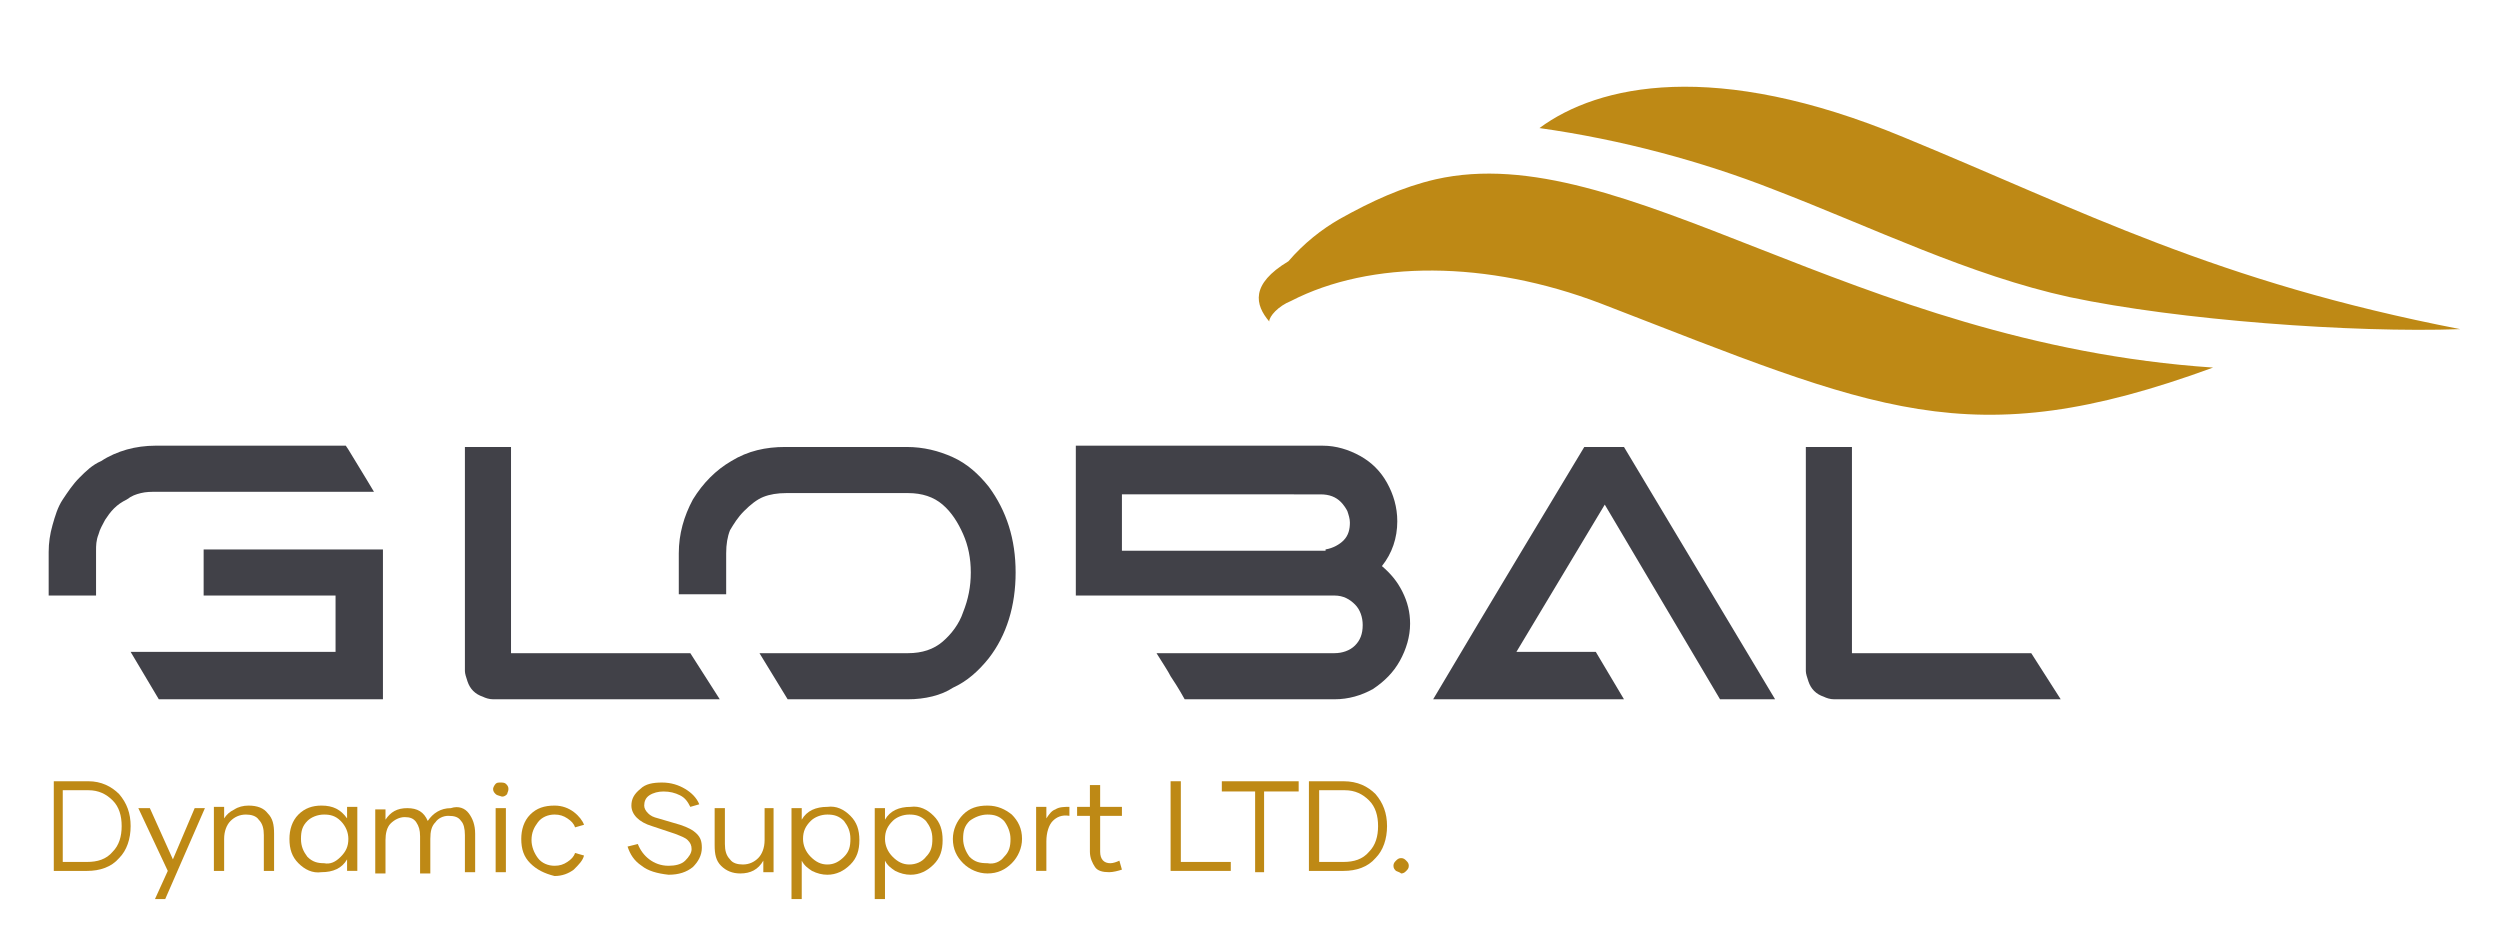 <?xml version="1.0" encoding="utf-8"?>
<!-- Generator: Adobe Illustrator 25.2.3, SVG Export Plug-In . SVG Version: 6.00 Build 0)  -->
<svg version="1.1" id="Layer_1" xmlns="http://www.w3.org/2000/svg" xmlns:xlink="http://www.w3.org/1999/xlink" x="0px" y="0px"
	 viewBox="0 0 195.2 73.8" style="enable-background:new 0 0 195.2 73.8;" xml:space="preserve">
<style type="text/css">
	.st0{fill-rule:evenodd;clip-rule:evenodd;fill:#BE8915;}
	.st1{fill:#414148;}
	.st2{fill:#BE8915;}
</style>
<g>
	<path class="st0" d="M148.6,10.7c14.1,5.8,24.4,11.3,43.5,15c-8.4,0.3-22-0.7-30.5-2.5c-7.8-1.7-15.3-5.4-23.1-8.4
		c-5.6-2.2-11.9-3.9-18.3-4.8C124.8,6.6,133.9,4.6,148.6,10.7L148.6,10.7z M99.1,25.1c-1.1-1.3-1.5-2.9,1.5-4.7
		c1.2-1.4,2.6-2.5,4-3.3c2.5-1.4,4.9-2.5,7.5-3.1c14.6-3.3,32.4,12.8,60.7,14.7c-19.1,7-26.3,3.3-47.8-5c-8.9-3.4-18-3.4-24.2-0.2
		C99.8,23.9,99.1,24.7,99.1,25.1L99.1,25.1z"/>
	<g>
		<path class="st1" d="M7.5,43v3.5H3.8v-3.4c0-0.7,0.1-1.4,0.3-2.1c0.2-0.7,0.4-1.4,0.8-2c0.4-0.6,0.8-1.2,1.3-1.7
			c0.5-0.5,1-1,1.7-1.3c0.6-0.4,1.3-0.7,2-0.9c0.7-0.2,1.5-0.3,2.2-0.3H27l0.2,0.3l1.4,2.3l0.6,1h-17c-0.4,0-0.8,0-1.2,0.1
			c-0.4,0.1-0.7,0.2-1.1,0.5c-0.4,0.2-0.7,0.4-1,0.7c-0.3,0.3-0.5,0.6-0.7,0.9c-0.2,0.4-0.4,0.7-0.5,1.1C7.5,42.2,7.5,42.6,7.5,43z
			 M29.9,54.6H12.4l-2.2-3.7h16v-4.4H15.9v-3.6h14V54.6z"/>
		<path class="st1" d="M56.2,54.6H38.5c-0.3,0-0.6-0.1-0.8-0.2c-0.6-0.2-1-0.6-1.2-1.2c-0.1-0.3-0.2-0.6-0.2-0.8v0
			c0-5.8,0-11.7,0-17.5h3.6l0,16.1h14L56.2,54.6z"/>
		<path class="st1" d="M70.9,54.6h-9.4L59.3,51h11.6c1.1,0,2-0.3,2.7-0.9c0.7-0.6,1.3-1.4,1.6-2.3c0.4-1,0.6-2,0.6-3.1
			c0-1.1-0.2-2.1-0.6-3c-0.4-0.9-0.9-1.7-1.6-2.3c-0.7-0.6-1.6-0.9-2.7-0.9h-9.5c-0.7,0-1.3,0.1-1.8,0.3c-0.5,0.2-1,0.6-1.5,1.1
			c-0.5,0.5-0.8,1-1.1,1.5c-0.2,0.5-0.3,1.1-0.3,1.8v3.2H53v-3.2c0-1.5,0.4-2.9,1.1-4.2c0.8-1.3,1.8-2.3,3-3
			c1.3-0.8,2.7-1.1,4.2-1.1h9.5c1.3,0,2.5,0.3,3.6,0.8c1.1,0.5,2,1.3,2.8,2.3c1.4,1.9,2.1,4.1,2.1,6.7s-0.7,4.9-2.1,6.7
			c-0.8,1-1.7,1.8-2.8,2.3C73.5,54.3,72.2,54.6,70.9,54.6z"/>
		<path class="st1" d="M104.2,54.6H92.5c-0.5-0.9-0.9-1.5-1.1-1.8c-0.2-0.4-0.6-1-1.1-1.8h13.9c0.6,0,1.2-0.2,1.6-0.6
			c0.4-0.4,0.6-0.9,0.6-1.6c0-0.6-0.2-1.2-0.6-1.6c-0.4-0.4-0.9-0.7-1.6-0.7l-9.8,0H84V34.8h19.3c1,0,2,0.3,2.9,0.8
			c0.9,0.5,1.6,1.2,2.1,2.1c0.5,0.9,0.8,1.9,0.8,3c0,1.3-0.4,2.5-1.2,3.5c0.7,0.6,1.2,1.2,1.6,2c0.4,0.8,0.6,1.6,0.6,2.5
			c0,1-0.3,2-0.8,2.9c-0.5,0.9-1.2,1.6-2.1,2.2C106.3,54.3,105.3,54.6,104.2,54.6z M103.5,42.9c0.6-0.1,1.1-0.4,1.4-0.7
			c0.4-0.4,0.5-0.9,0.5-1.4c0-0.3-0.1-0.6-0.2-0.9c-0.1-0.2-0.3-0.5-0.5-0.7c-0.4-0.4-0.9-0.6-1.6-0.6H87.6v4.4H103.5z"/>
		<path class="st1" d="M138.6,54.6h-4.3l-9-15.2l-6.9,11.5h6.2l2.2,3.7h-14.9c5.1-8.6,9.1-15.2,11.8-19.7h3.1L138.6,54.6z"/>
		<path class="st1" d="M160.9,54.6h-17.7c-0.3,0-0.6-0.1-0.8-0.2c-0.6-0.2-1-0.6-1.2-1.2c-0.1-0.3-0.2-0.6-0.2-0.8v0
			c0-5.8,0-11.7,0-17.5h3.6l0,16.1h14L160.9,54.6z"/>
	</g>
	<g>
		<path class="st2" d="M9.3,62c0.6,0.7,0.9,1.5,0.9,2.5c0,1-0.3,1.9-0.9,2.5c-0.6,0.7-1.5,1-2.5,1H4.2v-7h2.7
			C7.9,61,8.7,61.4,9.3,62z M8.8,66.5c0.5-0.5,0.7-1.2,0.7-2c0-0.8-0.2-1.5-0.7-2c-0.5-0.5-1.1-0.8-1.9-0.8H4.9v5.6h1.9
			C7.6,67.3,8.3,67.1,8.8,66.5z"/>
		<path class="st2" d="M16,63.1l-3.1,7.1h-0.8l1-2.2l-2.3-4.9h0.9l1.8,4l1.7-4H16z"/>
		<path class="st2" d="M20.9,63.5c0.4,0.4,0.5,0.9,0.5,1.6v2.9h-0.8v-2.8c0-0.5-0.1-0.9-0.4-1.2c-0.2-0.3-0.6-0.4-1-0.4
			c-0.5,0-0.9,0.2-1.2,0.5c-0.3,0.3-0.5,0.8-0.5,1.4v2.5h-0.8v-5h0.8v0.9c0.2-0.3,0.4-0.5,0.8-0.7c0.3-0.2,0.7-0.3,1.1-0.3
			C20.1,62.9,20.6,63.1,20.9,63.5z"/>
		<path class="st2" d="M23.3,67.4c-0.5-0.5-0.7-1.1-0.7-1.9c0-0.7,0.2-1.4,0.7-1.9c0.5-0.5,1.1-0.7,1.8-0.7c0.9,0,1.5,0.3,2,1v-0.9
			h0.8v5h-0.8v-0.9c-0.4,0.7-1.1,1-2,1C24.4,68.2,23.8,67.9,23.3,67.4z M26.6,66.9c0.4-0.4,0.6-0.8,0.6-1.4c0-0.5-0.2-1-0.6-1.4
			c-0.4-0.4-0.8-0.5-1.3-0.5c-0.5,0-1,0.2-1.3,0.5c-0.4,0.4-0.5,0.8-0.5,1.4c0,0.6,0.2,1,0.5,1.4c0.4,0.4,0.8,0.5,1.3,0.5
			C25.8,67.5,26.2,67.3,26.6,66.9z"/>
		<path class="st2" d="M36.6,63.5c0.3,0.4,0.5,0.9,0.5,1.6v3h-0.8v-2.9c0-0.5-0.1-0.9-0.3-1.1c-0.2-0.3-0.5-0.4-1-0.4
			c-0.4,0-0.8,0.2-1,0.5c-0.3,0.3-0.4,0.7-0.4,1.3v2.7h-0.8v-2.9c0-0.5-0.1-0.8-0.3-1.1c-0.2-0.3-0.5-0.4-0.9-0.4
			c-0.4,0-0.8,0.2-1.1,0.5c-0.3,0.3-0.4,0.8-0.4,1.3v2.6h-0.8v-5h0.8v0.8c0.4-0.6,0.9-0.9,1.7-0.9c0.8,0,1.3,0.3,1.6,1
			c0.4-0.6,1-1,1.8-1C35.8,62.9,36.3,63.1,36.6,63.5z"/>
		<path class="st2" d="M38.7,62c-0.1-0.1-0.2-0.2-0.2-0.4c0-0.1,0.1-0.3,0.2-0.4c0.1-0.1,0.2-0.1,0.4-0.1c0.1,0,0.3,0,0.4,0.1
			c0.1,0.1,0.2,0.2,0.2,0.4c0,0.2-0.1,0.3-0.1,0.4c-0.1,0.1-0.2,0.2-0.4,0.2C38.9,62.1,38.8,62.1,38.7,62z M38.7,63.1h0.8v5h-0.8
			V63.1z"/>
		<path class="st2" d="M41.4,67.4c-0.5-0.5-0.7-1.1-0.7-1.9c0-0.7,0.2-1.4,0.7-1.9c0.5-0.5,1.1-0.7,1.9-0.7c0.6,0,1.1,0.2,1.5,0.5
			c0.4,0.3,0.7,0.7,0.8,1l-0.7,0.2c-0.1-0.3-0.3-0.5-0.6-0.7c-0.3-0.2-0.6-0.3-1-0.3c-0.5,0-1,0.2-1.3,0.6c-0.3,0.4-0.5,0.8-0.5,1.4
			c0,0.5,0.2,1,0.5,1.4c0.3,0.4,0.8,0.6,1.3,0.6c0.4,0,0.7-0.1,1-0.3c0.3-0.2,0.5-0.4,0.6-0.7l0.7,0.2c-0.1,0.4-0.4,0.7-0.8,1.1
			c-0.4,0.3-0.9,0.5-1.5,0.5C42.5,68.2,41.9,67.9,41.4,67.4z"/>
		<path class="st2" d="M50.1,67.6c-0.6-0.4-0.9-0.9-1.1-1.5l0.8-0.2c0.2,0.5,0.5,0.9,0.9,1.2c0.4,0.3,0.9,0.5,1.5,0.5
			c0.5,0,1-0.1,1.3-0.4c0.3-0.3,0.5-0.6,0.5-0.9c0-0.3-0.1-0.5-0.3-0.7c-0.2-0.2-0.5-0.3-1-0.5l-1.8-0.6c-1-0.3-1.6-0.9-1.6-1.6
			c0-0.5,0.2-0.9,0.7-1.3c0.4-0.4,1-0.5,1.7-0.5c0.7,0,1.3,0.2,1.8,0.5c0.5,0.3,0.9,0.7,1.1,1.2l-0.7,0.2c-0.2-0.4-0.4-0.7-0.8-0.9
			c-0.4-0.2-0.8-0.3-1.3-0.3c-0.4,0-0.8,0.1-1.1,0.3c-0.3,0.2-0.4,0.5-0.4,0.8c0,0.2,0.1,0.4,0.3,0.6c0.2,0.2,0.4,0.3,0.8,0.4
			l1.7,0.5c0.6,0.2,1,0.4,1.3,0.7c0.3,0.3,0.4,0.6,0.4,1.1c0,0.6-0.3,1.1-0.7,1.5c-0.5,0.4-1.1,0.6-1.9,0.6
			C51.3,68.2,50.6,68,50.1,67.6z"/>
		<path class="st2" d="M60.4,63.1v5h-0.8v-0.9c-0.4,0.7-1,1-1.8,1c-0.6,0-1.1-0.2-1.5-0.6c-0.4-0.4-0.5-0.9-0.5-1.6v-2.9h0.8v2.8
			c0,0.5,0.1,0.9,0.4,1.2c0.2,0.3,0.6,0.4,1,0.4c0.5,0,0.9-0.2,1.2-0.5c0.3-0.3,0.5-0.8,0.5-1.4v-2.5H60.4z"/>
		<path class="st2" d="M66.4,63.7c0.5,0.5,0.7,1.1,0.7,1.9c0,0.8-0.2,1.4-0.7,1.9c-0.5,0.5-1.1,0.8-1.8,0.8c-0.4,0-0.8-0.1-1.2-0.3
			c-0.3-0.2-0.6-0.4-0.8-0.8v3h-0.8v-7.1h0.8V64c0.4-0.7,1.1-1,2-1C65.3,62.9,65.9,63.2,66.4,63.7z M65.9,66.9
			c0.4-0.4,0.5-0.8,0.5-1.4c0-0.6-0.2-1-0.5-1.4c-0.4-0.4-0.8-0.5-1.3-0.5c-0.5,0-1,0.2-1.3,0.5c-0.4,0.4-0.6,0.8-0.6,1.4
			c0,0.5,0.2,1,0.6,1.4c0.4,0.4,0.8,0.6,1.3,0.6C65.1,67.5,65.5,67.3,65.9,66.9z"/>
		<path class="st2" d="M72.9,63.7c0.5,0.5,0.7,1.1,0.7,1.9c0,0.8-0.2,1.4-0.7,1.9c-0.5,0.5-1.1,0.8-1.8,0.8c-0.4,0-0.8-0.1-1.2-0.3
			c-0.3-0.2-0.6-0.4-0.8-0.8v3h-0.8v-7.1h0.8V64c0.4-0.7,1.1-1,2-1C71.8,62.9,72.4,63.2,72.9,63.7z M72.3,66.9
			c0.4-0.4,0.5-0.8,0.5-1.4c0-0.6-0.2-1-0.5-1.4c-0.4-0.4-0.8-0.5-1.3-0.5c-0.5,0-1,0.2-1.3,0.5c-0.4,0.4-0.6,0.8-0.6,1.4
			c0,0.5,0.2,1,0.6,1.4c0.4,0.4,0.8,0.6,1.3,0.6C71.5,67.5,72,67.3,72.3,66.9z"/>
		<path class="st2" d="M75.2,67.4c-0.5-0.5-0.8-1.1-0.8-1.9c0-0.7,0.3-1.4,0.8-1.9c0.5-0.5,1.1-0.7,1.9-0.7c0.8,0,1.4,0.3,1.9,0.7
			c0.5,0.5,0.8,1.1,0.8,1.9c0,0.7-0.3,1.4-0.8,1.9c-0.5,0.5-1.1,0.8-1.9,0.8C76.4,68.2,75.7,67.9,75.2,67.4z M78.4,66.9
			c0.4-0.4,0.5-0.8,0.5-1.4c0-0.5-0.2-1-0.5-1.4c-0.4-0.4-0.8-0.5-1.3-0.5c-0.5,0-1,0.2-1.4,0.5c-0.4,0.4-0.5,0.8-0.5,1.4
			c0,0.5,0.2,1,0.5,1.4c0.4,0.4,0.8,0.5,1.4,0.5C77.6,67.5,78.1,67.3,78.4,66.9z"/>
		<path class="st2" d="M82.4,63.2c0.3-0.2,0.7-0.2,1.1-0.2v0.7c-0.6-0.1-1,0.1-1.3,0.4c-0.3,0.3-0.5,0.9-0.5,1.6v2.3h-0.8v-5h0.8
			v0.9C81.9,63.6,82.1,63.3,82.4,63.2z"/>
		<path class="st2" d="M87.6,67.9c-0.3,0.1-0.7,0.2-1,0.2c-0.5,0-0.9-0.1-1.1-0.4c-0.2-0.3-0.4-0.7-0.4-1.2v-2.8h-1v-0.7h1v-1.7h0.8
			v1.7h1.7v0.7h-1.7v2.8c0,0.6,0.3,0.9,0.8,0.9c0.2,0,0.5-0.1,0.7-0.2L87.6,67.9z"/>
		<path class="st2" d="M96.1,67.3v0.7h-4.7v-7h0.8v6.3H96.1z"/>
		<path class="st2" d="M101.3,61.8h-2.6v6.3H98v-6.3h-2.6V61h6V61.8z"/>
		<path class="st2" d="M107.4,62c0.6,0.7,0.9,1.5,0.9,2.5c0,1-0.3,1.9-0.9,2.5c-0.6,0.7-1.5,1-2.5,1h-2.7v-7h2.7
			C106,61,106.8,61.4,107.4,62z M106.9,66.5c0.5-0.5,0.7-1.2,0.7-2c0-0.8-0.2-1.5-0.7-2c-0.5-0.5-1.1-0.8-1.9-0.8H103v5.6h1.9
			C105.7,67.3,106.4,67.1,106.9,66.5z"/>
		<path class="st2" d="M109,68c-0.1-0.1-0.2-0.2-0.2-0.4c0-0.2,0.1-0.3,0.2-0.4c0.1-0.1,0.2-0.2,0.4-0.2c0.2,0,0.3,0.1,0.4,0.2
			c0.1,0.1,0.2,0.2,0.2,0.4c0,0.2-0.1,0.3-0.2,0.4c-0.1,0.1-0.2,0.2-0.4,0.2C109.3,68.1,109.2,68.1,109,68z"/>
	</g>
</g>
</svg>
